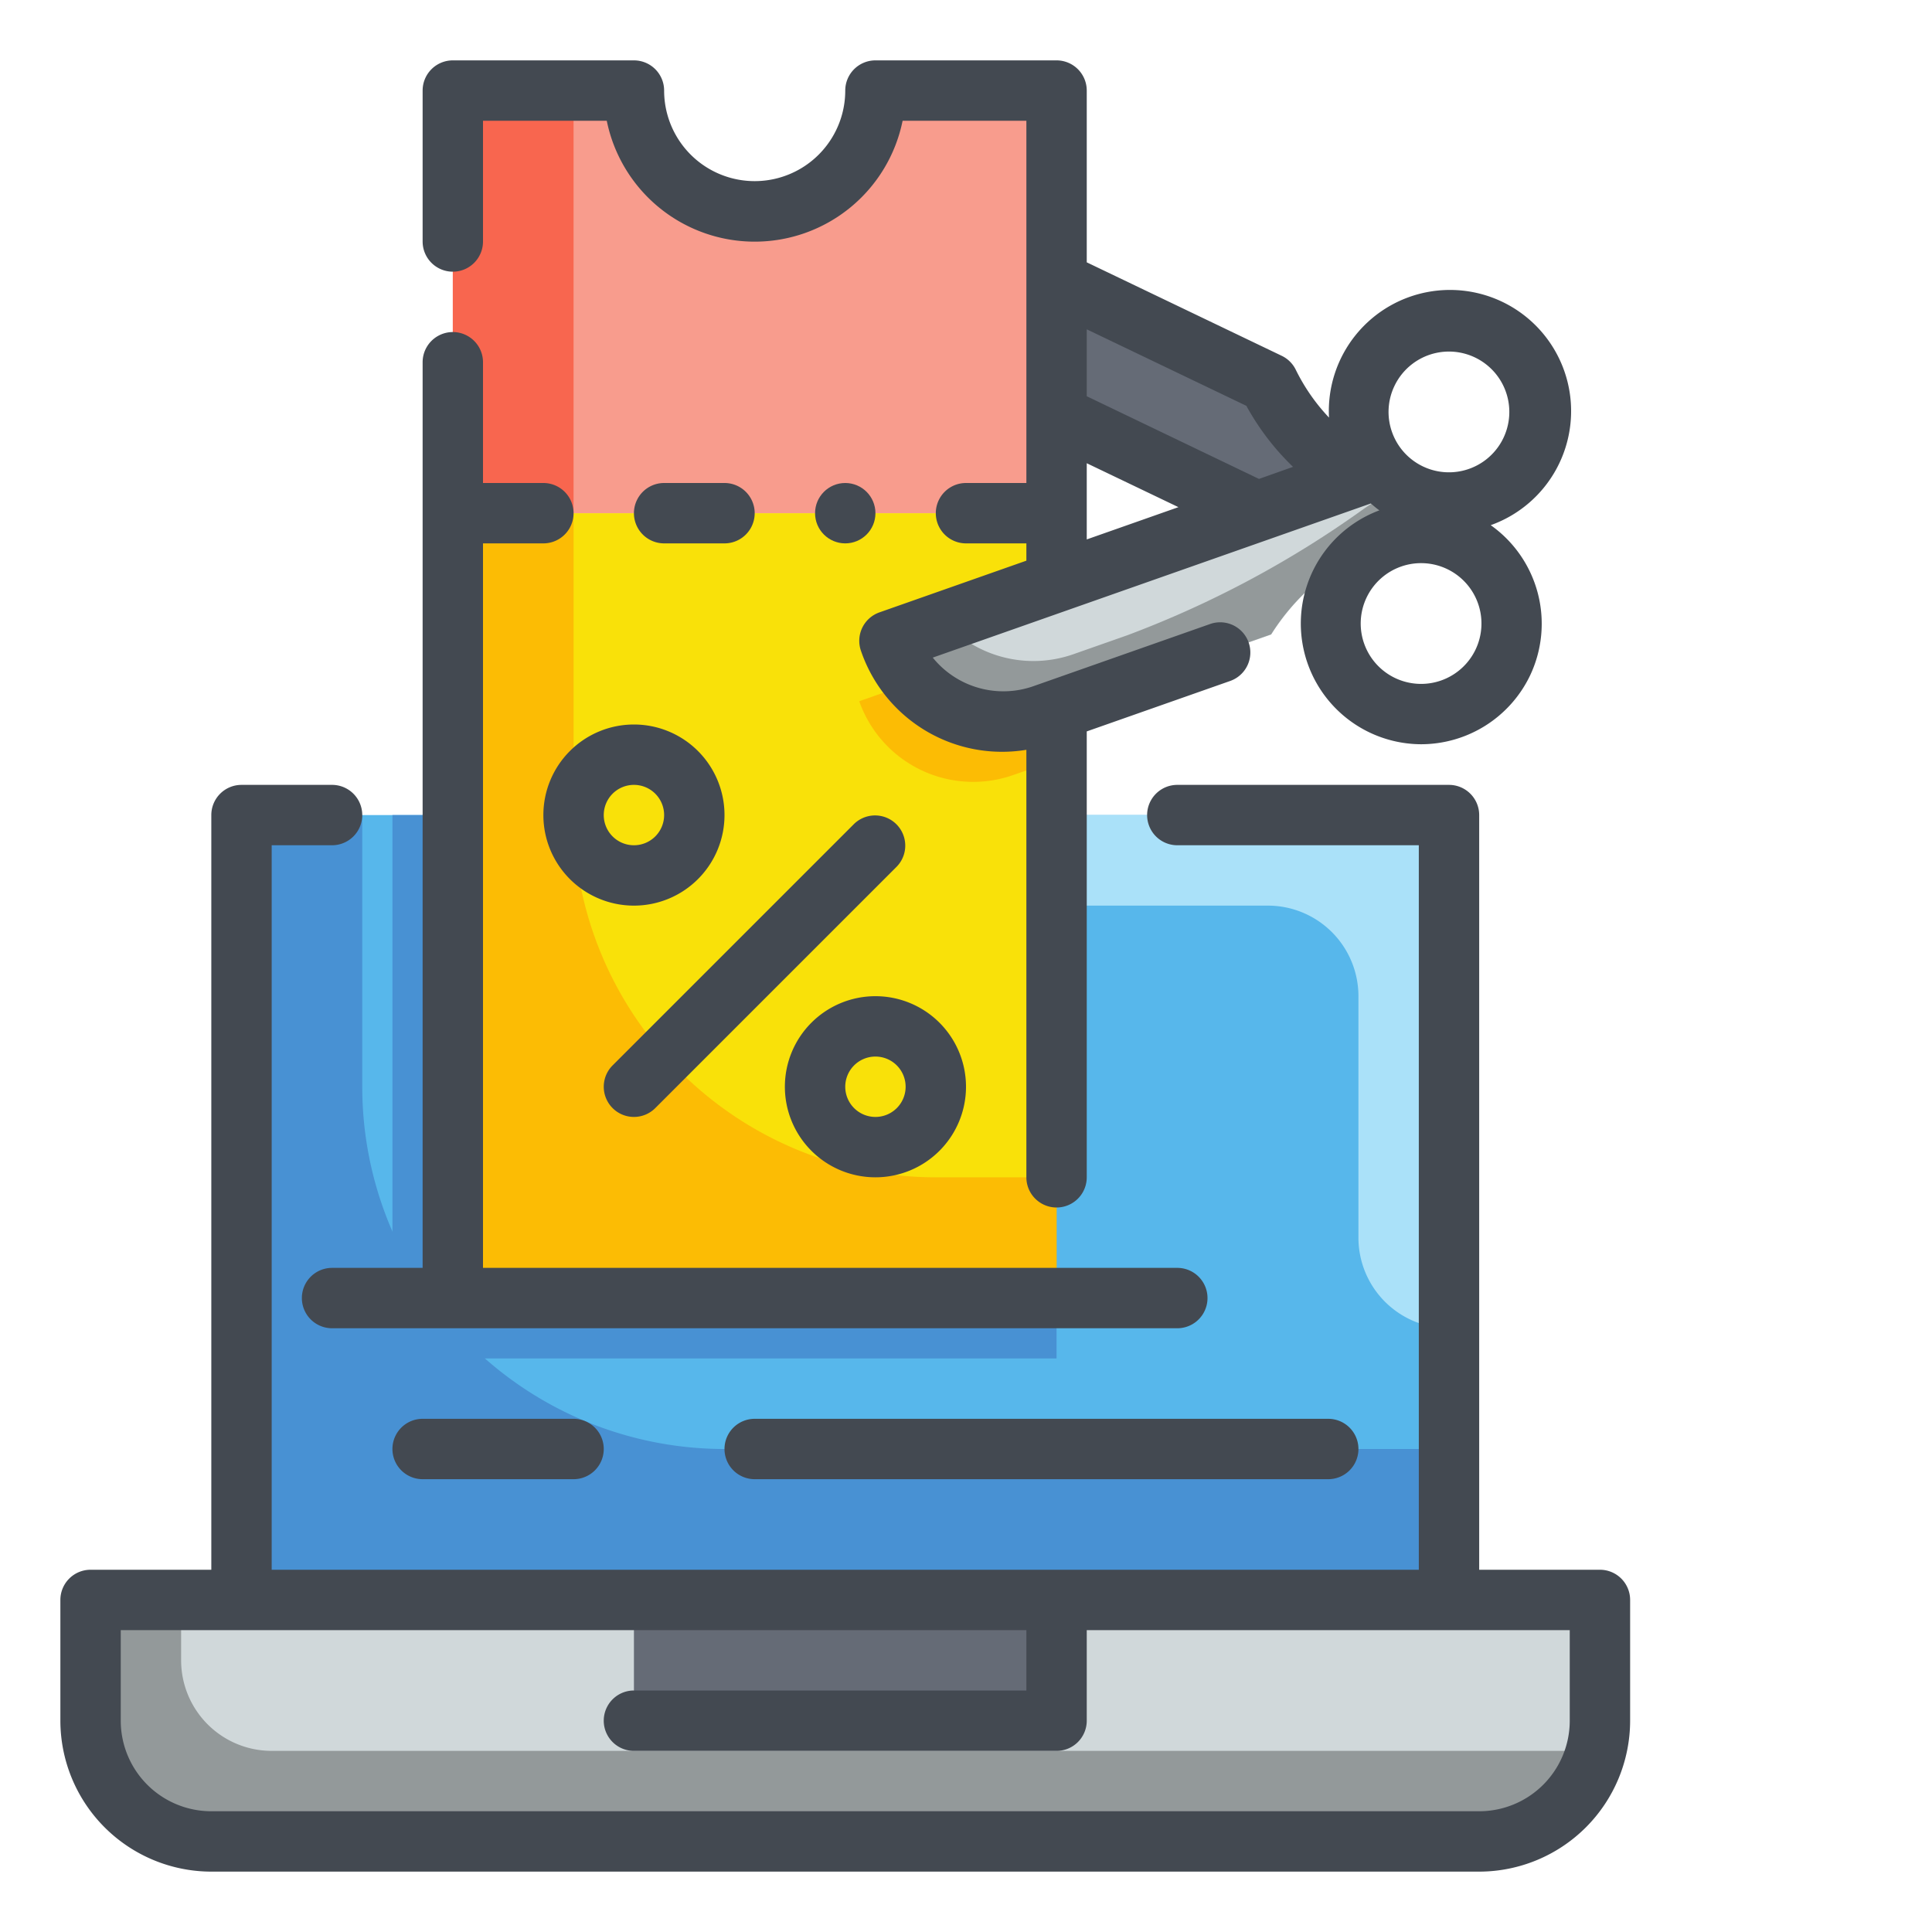<?xml version="1.0"?>
<svg xmlns="http://www.w3.org/2000/svg" height="18" viewBox="0 0 64 64" width="18"><g id="Fill_Outline" data-name="Fill Outline"><g id="Color"><g><path d="m8 27h40v26h-40z" fill="#57b7eb"/><path d="m12 36v-9h-4v26h40v-5h-24a12 12 0 0 1 -12-12z" fill="#4891d3"/><path d="m13 27h22v18h-22z" fill="#4891d3"/><path d="m15 27a3 3 0 0 0 3 3h24a3 3 0 0 1 3 3v8a3 3 0 0 0 3 3v-17z" fill="#aae1f9"/><path d="m48.372 17.949-3.54-2.168a7.452 7.452 0 0 1 -2.809-3.094l-7.214-3.458a4 4 0 0 0 -5.336 1.877l15.5 7.429a2.992 2.992 0 0 1 3.399-.586z" fill="#656b76"/><path d="m3 53h50a0 0 0 0 1 0 0v4a4 4 0 0 1 -4 4h-42a4 4 0 0 1 -4-4v-4a0 0 0 0 1 0 0z" fill="#d0d8da"/><path d="m21 53h14v4h-14z" fill="#656b76"/><path d="m15 17h20v26h-20z" fill="#f9e109"/><path d="m29 3a4 4 0 0 1 -8 0h-6v14h20v-14z" fill="#f89c8d"/><path d="m19 27v-10h-4v26h20v-4h-4a12 12 0 0 1 -12-12z" fill="#fcbc04"/><path d="m15 3h4v14h-4z" fill="#f8664f"/><path d="m35 20.929-6.536 2.3a4 4 0 0 0 5.1 2.445l1.435-.5z" fill="#fcbc04"/><path d="m48.994 16.477-3.754 1.772a7.453 7.453 0 0 0 -3.129 2.77l-7.546 2.655a4 4 0 0 1 -5.1-2.445l16.21-5.7a2.991 2.991 0 0 0 3.319.948z" fill="#d0d8da"/><g fill="#93999a"><path d="m46.4 16.172-.163.077a7.314 7.314 0 0 0 -1.05.6 33.625 33.625 0 0 1 -7.844 4.195l-1.781.626a4 4 0 0 1 -4.289-1.083l-1.812.638a4 4 0 0 0 5.1 2.445l7.546-2.655a7.453 7.453 0 0 1 3.129-2.77l3.754-1.772a2.966 2.966 0 0 1 -2.59-.301z"/><path d="m9 58a3 3 0 0 1 -3-3v-2h-3v4a4 4 0 0 0 4 4h42a3.992 3.992 0 0 0 3.859-3z"/></g></g></g><g id="Outline_copy" data-name="Outline copy"><g fill="#434951"><path d="m53 52h-4v-25a1 1 0 0 0 -1-1h-9a1 1 0 0 0 0 2h8v24h-38v-24h2a1 1 0 0 0 0-2h-3a1 1 0 0 0 -1 1v25h-4a1 1 0 0 0 -1 1v4a5.006 5.006 0 0 0 5 5h42a5.006 5.006 0 0 0 5-5v-4a1 1 0 0 0 -1-1zm-1 5a3 3 0 0 1 -3 3h-42a3 3 0 0 1 -3-3v-3h30v2h-13a1 1 0 0 0 0 2h14a1 1 0 0 0 1-1v-3h16z"/><path d="m15 9a1 1 0 0 0 1-1v-4h4.1a5 5 0 0 0 9.8 0h4.1v12h-2a1 1 0 0 0 0 2h2v.573l-4.868 1.713a1 1 0 0 0 -.611 1.275 4.938 4.938 0 0 0 5.479 3.277v14.162a1 1 0 0 0 2 0v-14.771l4.751-1.671a1 1 0 0 0 -.664-1.887l-5.855 2.06a3.007 3.007 0 0 1 -3.333-.947l14.512-5.106c.092.079.183.158.283.228a4 4 0 0 0 1.374 7.748 4.008 4.008 0 0 0 3.614-2.27 4 4 0 0 0 -1.3-4.987 4.013 4.013 0 1 0 -5.357-3.564 6.408 6.408 0 0 1 -1.1-1.583 1 1 0 0 0 -.467-.464l-6.458-3.096v-5.69a1 1 0 0 0 -1-1h-6a1 1 0 0 0 -1 1 3 3 0 0 1 -6 0 1 1 0 0 0 -1-1h-6a1 1 0 0 0 -1 1v5a1 1 0 0 0 1 1zm21 6.345 3.037 1.455-3.037 1.069zm12.879 6.174a2 2 0 1 1 -.94-2.668 2 2 0 0 1 .94 2.668zm-2.685-8.736a2 2 0 1 1 -.082 1.528 1.99 1.99 0 0 1 .082-1.528zm-4.906.661a8.4 8.4 0 0 0 1.545 2.021l-1.127.4-5.706-2.739v-2.217z"/><path d="m24 18a1 1 0 0 0 0-2h-2a1 1 0 0 0 0 2z"/><circle cx="28" cy="17" r="1"/><path d="m11 42a1 1 0 0 0 0 2h28a1 1 0 0 0 0-2h-23v-24h2a1 1 0 0 0 0-2h-2v-4a1 1 0 0 0 -2 0v30z"/><path d="m21 37a1 1 0 0 0 .707-.293l8-8a1 1 0 0 0 -1.414-1.414l-8 8a1 1 0 0 0 .707 1.707z"/><path d="m29 39a3 3 0 1 0 -3-3 3 3 0 0 0 3 3zm0-4a1 1 0 1 1 -1 1 1 1 0 0 1 1-1z"/><path d="m18 27a3 3 0 1 0 3-3 3 3 0 0 0 -3 3zm4 0a1 1 0 1 1 -1-1 1 1 0 0 1 1 1z"/><path d="m24 48a1 1 0 0 0 1 1h19a1 1 0 0 0 0-2h-19a1 1 0 0 0 -1 1z"/><path d="m14 47a1 1 0 0 0 0 2h5a1 1 0 0 0 0-2z"/></g></g></g></svg>
